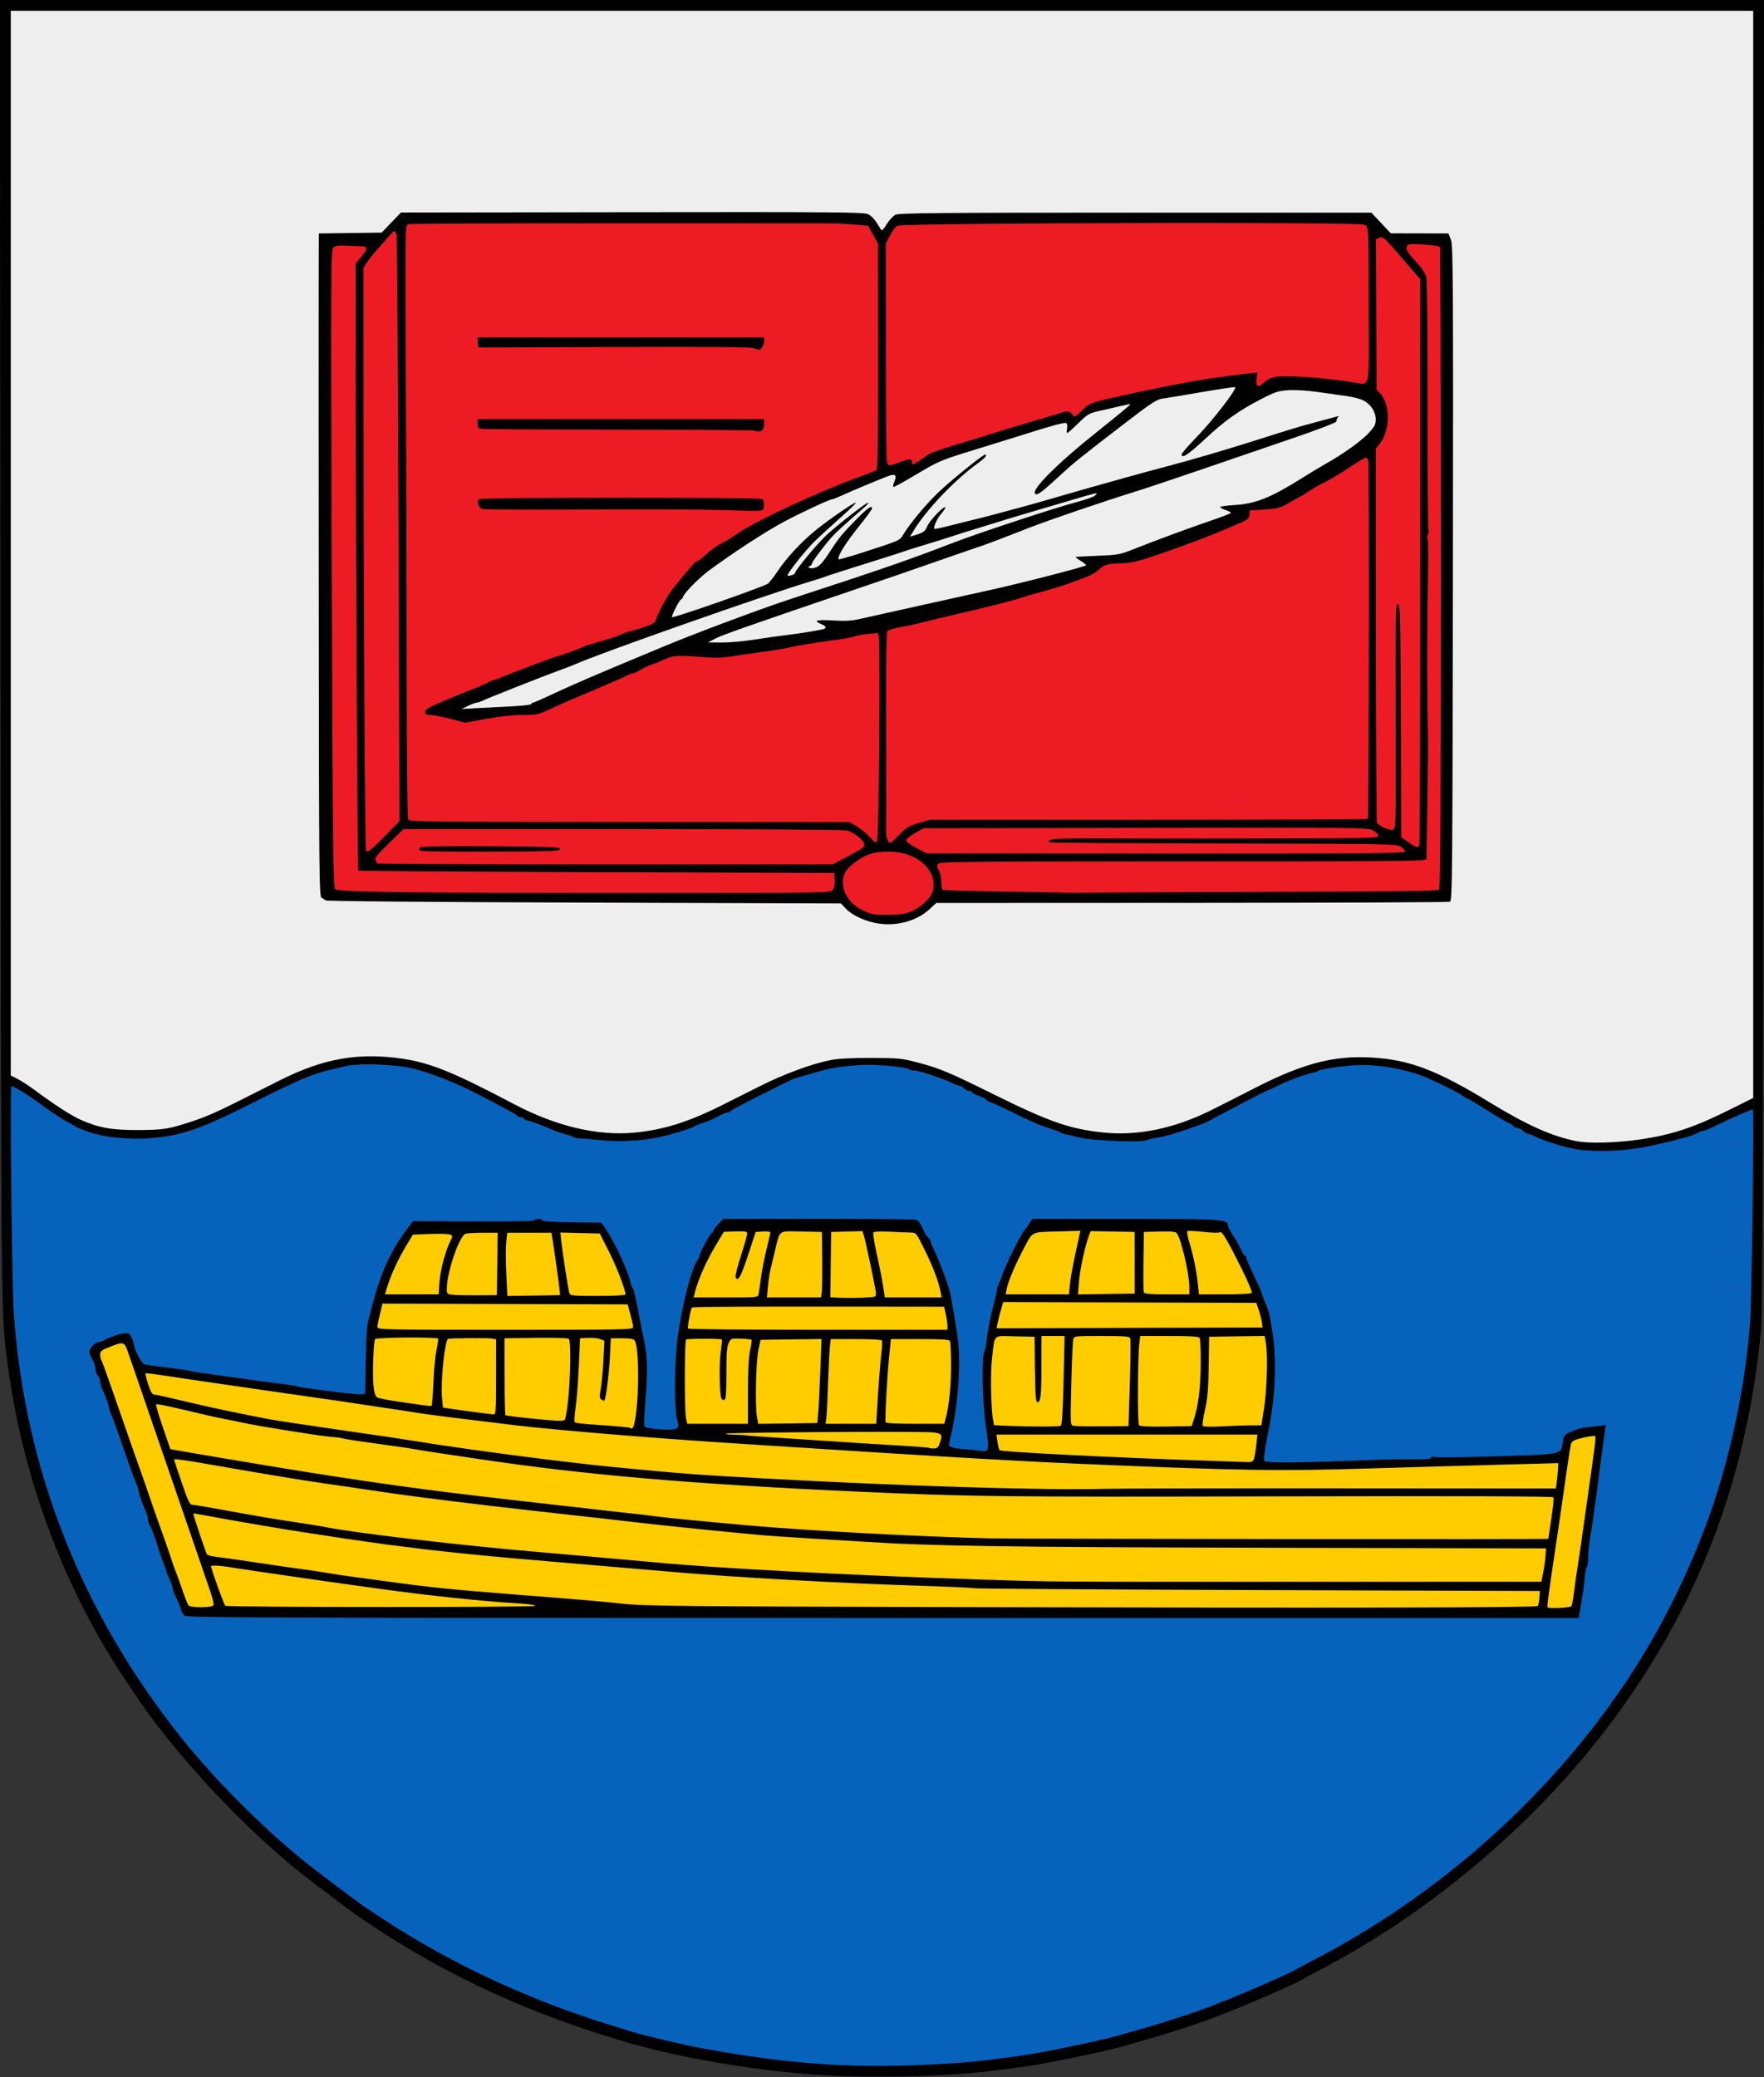<?xml version="1.0" encoding="UTF-8" standalone="no"?>
<!-- Created with Inkscape (http://www.inkscape.org/) -->
<svg
   xmlns:dc="http://purl.org/dc/elements/1.1/"
   xmlns:cc="http://web.resource.org/cc/"
   xmlns:rdf="http://www.w3.org/1999/02/22-rdf-syntax-ns#"
   xmlns:svg="http://www.w3.org/2000/svg"
   xmlns="http://www.w3.org/2000/svg"
   xmlns:sodipodi="http://sodipodi.sourceforge.net/DTD/sodipodi-0.dtd"
   xmlns:inkscape="http://www.inkscape.org/namespaces/inkscape"
   id="svg2"
   sodipodi:version="0.32"
   inkscape:version="0.45.1"
   width="1145"
   height="1348"
   version="1.0"
   sodipodi:docbase="/home/liftarn/Bilder"
   sodipodi:docname="Bargfeld-Stegen_Wappen.svg"
   inkscape:output_extension="org.inkscape.output.svg.inkscape">
  <rect width="100%" height="100%" fill="#333333" stroke="none"/>
  <defs
     id="defs5" />
  <sodipodi:namedview
     inkscape:window-height="693"
     inkscape:window-width="1024"
     inkscape:pageshadow="2"
     inkscape:pageopacity="0.0"
     guidetolerance="10.0"
     gridtolerance="10.0"
     objecttolerance="10.0"
     borderopacity="1.0"
     bordercolor="#666666"
     pagecolor="#ffffff"
     id="base"
     inkscape:zoom="0.26518791"
     inkscape:cx="1497.6537"
     inkscape:cy="698.27663"
     inkscape:window-x="0"
     inkscape:window-y="25"
     inkscape:current-layer="svg2" />
  <path
     style="fill:#000000"
     d="M 547,1347.329 C 510.98,1346.211 462.995,1339.509 426,1330.427 C 418.025,1328.469 410.15,1326.446 408.5,1325.93 C 406.85,1325.414 401,1323.61 395.5,1321.921 C 335.38,1303.46 281.287,1277.442 232,1243.278 C 228.026,1240.523 204.095,1222.52 197.437,1217.276 C 163.215,1190.321 124.403,1150.035 96.978,1113 C 91.524,1105.635 77.328,1084.345 71.308,1074.5 C 37.078,1018.53 13.729,952.083 5.056,885.958 C 0.602,851.997 0.709,862.449 0.304,421.75 L -0.083,2.1316282e-13 L 572.507,1.2384538e-13 L 1145.097,3.4527936e-14 L 1144.702,424.75 C 1144.411,737.464 1143.999,852.797 1143.141,862 C 1134.28,957.07 1104.008,1038.214 1049.57,1112.819 C 1000.758,1179.715 931.43,1239.338 857.5,1278.001 C 850.9,1281.452 845.05,1284.601 844.5,1284.997 C 843,1286.079 823.802,1294.762 813,1299.244 C 790.087,1308.752 785.635,1310.452 770.5,1315.474 C 761.7,1318.395 750.225,1321.954 745,1323.384 C 739.775,1324.814 734.15,1326.413 732.5,1326.938 C 721.498,1330.437 681.255,1338.932 666,1340.975 C 661.325,1341.601 654.575,1342.516 651,1343.009 C 622.597,1346.92 584.642,1348.497 547,1347.329 z "
     id="path2279" />
  <path
     style="fill:#0762bc;fill-opacity:1"
     d="M 599.954,1339.995 C 620.713,1339.026 634.238,1337.904 648,1336.009 C 651.575,1335.516 658.325,1334.601 663,1333.975 C 678.255,1331.932 718.498,1323.437 729.5,1319.938 C 731.15,1319.413 736.775,1317.814 742,1316.384 C 747.225,1314.954 758.7,1311.395 767.5,1308.474 C 782.635,1303.452 787.087,1301.752 810,1292.244 C 820.802,1287.762 840,1279.079 841.5,1277.997 C 842.05,1277.601 847.9,1274.452 854.5,1271.001 C 941.871,1225.308 1017.733,1154.665 1067.262,1072.874 C 1086.371,1041.318 1103.763,1003.056 1114.476,969 C 1125.593,933.663 1133.28,893.988 1135.983,858 C 1137.086,843.317 1138.681,720 1137.769,720 C 1136.602,720 1122.18,726.282 1114.672,730.061 C 1110.367,732.227 1106.08,734 1105.145,734 C 1104.21,734 1102.464,734.687 1101.266,735.526 C 1099.234,736.949 1089.111,739.709 1072.5,743.369 C 1056.53,746.888 1038.694,747.874 1024.472,746.024 C 1017.489,745.116 1001.908,740.397 996.386,737.517 C 994.799,736.69 992.919,736.01 992.208,736.006 C 991.498,736.003 989.95,735.1 988.77,734 C 987.589,732.9 985.863,732 984.934,732 C 984.005,732 982.685,731.325 982,730.5 C 981.315,729.675 980.298,729 979.74,729 C 979.182,729 973.026,725.4 966.06,721 C 959.094,716.6 953.101,713 952.742,713 C 952.383,713 950.547,711.954 948.663,710.675 C 945.666,708.641 942.356,706.96 928.5,700.434 C 915.354,694.242 894.371,690.32 879.666,691.306 C 869.507,691.987 856.829,693.909 855.5,694.971 C 854.95,695.41 852.925,696.077 851,696.453 C 849.075,696.829 844.8,698.194 841.5,699.487 C 838.2,700.78 834.825,702.096 834,702.412 C 833.175,702.729 831.825,703.387 831,703.875 C 830.175,704.364 827.25,705.745 824.5,706.944 C 821.75,708.144 818.807,709.492 817.96,709.94 C 817.113,710.388 809.688,714.251 801.46,718.525 C 793.232,722.798 786.05,726.614 785.5,727.005 C 782.453,729.17 759.404,736.944 753,737.967 C 748.875,738.627 744.732,739.57 743.793,740.065 C 741.074,741.496 709.422,740.277 702,738.455 C 698.425,737.577 694.15,736.609 692.5,736.304 C 690.85,735.999 689.05,735.415 688.5,735.007 C 687.95,734.599 685.025,733.484 682,732.529 C 674.747,730.24 671.168,728.692 655.929,721.25 C 648.89,717.812 642.707,715 642.188,715 C 641.669,715 640.746,714.399 640.137,713.665 C 639.527,712.93 637.222,711.733 635.014,711.005 C 632.806,710.276 631,709.302 631,708.84 C 631,708.378 630.155,708 629.122,708 C 628.09,708 626.685,707.325 626,706.5 C 625.315,705.675 624.297,705 623.737,705 C 623.177,705 620.87,704.142 618.61,703.094 C 610.795,699.468 597.036,694.867 593.774,694.788 C 591.973,694.745 590.258,694.34 589.963,693.889 C 589.239,692.786 573.298,691.018 563.974,691.008 C 554.814,690.998 541.264,692.603 534.5,694.499 C 518.621,698.95 514.754,700.122 513.211,700.954 C 512.27,701.462 503.175,705.999 493,711.037 C 482.825,716.076 474.35,720.603 474.167,721.099 C 473.983,721.595 473.083,722.005 472.167,722.012 C 471.25,722.019 468.63,723.093 466.345,724.4 C 464.06,725.707 459.785,727.561 456.845,728.52 C 453.905,729.48 451.05,730.614 450.5,731.041 C 448.766,732.386 433.811,736.872 426,738.389 C 415.354,740.456 399.639,741.102 389.33,739.894 C 384.474,739.326 378.925,738.849 377,738.836 C 375.075,738.822 373.05,738.448 372.5,738.003 C 371.95,737.559 369.475,736.683 367,736.056 C 364.525,735.429 361.6,734.511 360.5,734.015 C 354.025,731.098 345.122,727.721 342.75,727.282 C 341.238,727.002 340,726.374 340,725.886 C 340,725.399 339.137,725 338.083,725 C 337.029,725 336.017,724.597 335.833,724.104 C 335.561,723.371 322.886,716.542 305.5,707.76 C 291.729,700.804 271.97,693.667 263.026,692.417 C 247.664,690.27 231.487,690.123 223.669,692.058 C 221.376,692.626 216.8,693.706 213.5,694.459 C 203.024,696.848 192.227,701.481 164,715.704 C 134.901,730.365 122.678,735.089 107.5,737.539 C 90.318,740.313 69.51,738.979 56.709,734.282 C 52.744,732.827 49.275,731.38 49,731.067 C 48.725,730.753 47.15,729.831 45.5,729.017 C 40.792,726.695 35.232,723.048 25.5,715.898 C 17.342,709.904 9.189,705 7.383,705 C 6.346,705 7.768,836.166 8.987,853 C 16.294,953.9 52.805,1046.264 117.495,1127.5 C 139.772,1155.475 172.813,1188.443 200.454,1210.276 C 206.986,1215.436 230.92,1233.45 235,1236.278 C 284.287,1270.442 338.38,1296.46 398.5,1314.921 C 404,1316.61 409.85,1318.414 411.5,1318.93 C 418.05,1320.977 444.117,1327.101 454.5,1329.032 C 509.042,1339.173 550.537,1342.3 599.954,1339.995 z "
     id="path2277" />
  <g
     id="g2283">
    <path
       id="path2275"
       d="M 119.573,1048.43 C 118.709,1047.567 117.713,1045.654 117.358,1044.18 C 117.004,1042.706 115.653,1039.378 114.357,1036.783 C 113.061,1034.189 112,1031.355 112,1030.485 C 112,1029.615 111.1,1027.041 110,1024.764 C 108.9,1022.487 108,1020.214 108,1019.713 C 108,1019.212 107.37,1017.384 106.6,1015.651 C 105.83,1013.918 103.77,1007.925 102.021,1002.334 C 100.273,996.742 98.218,991.342 97.453,990.334 C 96.689,989.325 96.049,987.509 96.032,986.297 C 96.001,984.189 95.395,982.382 92.35,975.33 C 91.598,973.586 90.698,970.661 90.35,968.83 C 90.003,966.998 89.306,964.694 88.802,963.709 C 87.861,961.87 81.29,943.5 75.85,927.5 C 74.167,922.55 72.446,918.05 72.025,917.5 C 71.605,916.95 70.94,914.725 70.549,912.555 C 70.157,910.386 68.748,906.463 67.418,903.838 C 66.088,901.214 65,897.959 65,896.605 C 65,895.251 64.325,893.468 63.5,892.643 C 62.675,891.818 61.998,889.873 61.996,888.321 C 61.994,886.77 61.094,884.027 59.996,882.226 C 58.898,880.425 58,878.141 58,877.15 C 58,875.16 61.942,871 63.828,871 C 64.488,871 65.809,870.605 66.764,870.122 C 71.528,867.713 76.407,865.959 79.887,865.402 C 83.493,864.825 83.853,864.999 85.373,868.046 C 86.268,869.84 87,871.982 87,872.807 C 87,875.571 91.974,884.857 93.747,885.404 C 94.711,885.702 101.35,886.645 108.5,887.5 C 115.65,888.355 122.165,889.292 122.978,889.583 C 123.791,889.874 127.391,890.514 130.978,891.005 C 134.565,891.495 145.6,893.041 155.5,894.44 C 165.4,895.838 177.499,897.448 182.386,898.016 C 187.274,898.585 191.635,899.274 192.077,899.548 C 192.52,899.821 197.971,900.731 204.191,901.57 C 227.484,904.71 236.996,905.529 237.014,904.394 C 237.577,868.904 237.875,861.788 238.978,857.5 C 239.685,854.75 240.898,850.025 241.674,847 C 247.252,825.247 254.431,809.977 265.982,795.297 L 268.182,792.5 L 307.591,792.675 C 331.199,792.78 347,792.479 347,791.925 C 347,791.416 348.125,791 349.5,791 C 350.875,791 352,791.44 352,791.978 C 352,792.573 359.547,793.063 371.237,793.228 L 390.474,793.5 L 393.8,798.5 C 399.012,806.334 407.413,824.43 408.89,831.007 C 409.42,833.363 410.243,835.563 410.721,835.895 C 411.198,836.228 412.637,842.125 413.919,849 C 415.201,855.875 417.094,865.433 418.125,870.239 C 420.31,880.424 420.493,890.955 418.828,910.765 C 418.044,920.096 417.969,925.369 418.611,926.011 C 419.151,926.551 423.622,927.263 428.546,927.593 C 439.653,928.338 441.531,927.393 439.665,922 C 437.509,915.77 437.654,884.574 439.918,867.5 C 442.524,847.851 449.161,822.009 452.652,817.921 C 453.393,817.053 454,815.78 454,815.092 C 454,813.293 461.206,800 462.181,800 C 462.632,800 463.014,799.438 463.032,798.75 C 463.049,798.062 464.527,796.045 466.315,794.268 L 469.567,791.035 L 530.667,790.969 C 564.271,790.933 592.885,791.184 594.253,791.527 C 596.075,791.985 597.345,793.586 599.009,797.522 C 600.258,800.476 601.892,803.128 602.64,803.415 C 603.388,803.702 604,804.538 604,805.272 C 604,806.007 605.11,808.835 606.466,811.557 C 609.064,816.769 614.523,831.073 616.178,837 C 617.313,841.066 619.398,853.076 621.561,868 C 623.906,884.185 621.95,911.894 617.007,932.5 C 616.479,934.7 616.037,937.01 616.024,937.633 C 615.994,939.071 619.138,939.99 625.5,940.402 C 628.25,940.581 632.525,941.032 635,941.406 C 642.301,942.509 642.344,942.37 639.891,925.425 C 637.603,909.612 637.049,880.645 638.967,877.061 C 639.492,876.08 640.179,872.633 640.492,869.401 C 641.101,863.139 643.209,852.749 645.563,844.412 C 646.353,841.614 647,838.57 647,837.649 C 647,836.727 647.41,835.191 647.911,834.236 C 648.413,833.281 649.589,830.25 650.525,827.5 C 653.022,820.169 663.311,799.663 665.57,797.517 C 666.158,796.957 667.406,795.263 668.343,793.75 L 670.046,791 L 730.202,791 C 792.66,791 797,791.266 797,795.089 C 797,796.016 798.478,798.964 800.284,801.638 C 802.091,804.312 804.409,808.413 805.436,810.75 C 806.463,813.087 807.685,815 808.152,815 C 808.618,815 808.907,815.337 808.794,815.75 C 808.68,816.163 810.191,819.875 812.152,824 C 817.192,834.604 819,838.697 819,839.5 C 819,839.884 819.721,841.841 820.602,843.849 C 823.565,850.603 823.799,851.468 825.635,862.5 C 828.93,882.291 827.973,906.705 822.971,930.5 C 820.828,940.696 819.999,947.399 820.784,948.184 C 822.157,949.557 846.344,949.291 891,947.413 C 897.325,947.147 908.462,946.988 915.75,947.061 C 925.088,947.153 929,946.855 929,946.051 C 929,945.285 930.168,945.129 932.554,945.576 C 934.508,945.943 952.846,945.693 973.304,945.022 C 1015.234,943.646 1013.155,944.12 1014.427,935.64 C 1015.054,931.456 1015.384,931.078 1020.296,928.919 C 1023.158,927.66 1027.075,926.49 1029,926.318 C 1030.925,926.146 1034.702,925.729 1037.394,925.39 L 1042.287,924.776 L 1041.546,930.138 C 1040.152,940.233 1037.987,956.501 1036.042,971.5 C 1034.973,979.75 1033.393,990.55 1032.532,995.5 C 1031.671,1000.45 1030.907,1007.312 1030.835,1010.75 C 1030.764,1014.188 1030.36,1017 1029.938,1017 C 1029.516,1017 1028.964,1019.812 1028.711,1023.25 C 1028.459,1026.688 1027.457,1034.112 1026.485,1039.75 L 1024.717,1050 L 572.93,1050 C 163.731,1050 120.995,1049.852 119.573,1048.43 z "
       style="fill:#000000" />
    <path
       id="path2273"
       d="M 701.281 798.75 L 686.156 799.188 C 668.719 799.683 670.603 798.596 663.625 812 C 658.383 822.069 654.288 831.925 653.406 836.625 L 652.781 840 L 673.312 840 L 693.844 840 L 694.531 833.25 C 695.097 827.61 696.611 819.727 700.75 801.125 L 701.281 798.75 z M 771.812 798.844 C 771.223 798.866 770.825 798.911 770.719 799 C 770.294 799.356 770.846 802.527 771.938 806.062 C 774.511 814.398 776.65 824.789 777.531 833.25 L 778.219 840 L 795.062 840 C 805.627 840 812.128 839.621 812.531 838.969 C 812.885 838.397 809.992 831.535 806.125 823.719 C 797.018 805.314 793.034 798.56 791.938 799.656 C 791.435 800.159 786.891 800.06 781.281 799.438 C 777.244 798.989 773.581 798.777 771.812 798.844 z M 559.812 798.938 L 549.656 799.219 L 539.5 799.5 L 539.219 820.719 L 538.969 841.906 L 546.219 842.219 C 554.009 842.534 565.699 842.119 567.719 841.469 C 568.523 841.21 568.767 839.926 568.406 837.781 C 567.208 830.663 561.816 805.318 560.844 802.219 L 559.812 798.938 z M 707.969 798.938 L 706.875 801.719 C 704.45 807.936 700.958 824.016 700.344 831.781 L 699.688 840.031 L 718.094 839.781 L 736.5 839.5 L 736.5 819.5 L 736.5 799.5 L 722.25 799.219 L 707.969 798.938 z M 511.875 799.062 C 505.327 799.234 505.553 801.146 503.094 811.5 C 501.918 816.45 500.554 822.075 500.062 824 C 499.571 825.925 498.845 830.763 498.469 834.75 L 497.812 842 L 515.312 842 L 532.844 842 L 533.344 839.25 C 533.627 837.737 533.789 828.175 533.688 818 L 533.5 799.5 L 520.312 799.219 C 517.431 799.158 515.126 799.07 513.281 799.062 C 512.782 799.061 512.312 799.051 511.875 799.062 z M 481.344 799.094 C 480.33 799.082 479.059 799.104 477.438 799.156 L 469.844 799.406 L 464.344 808.625 C 458.589 818.269 453.676 829.183 451.469 837.25 L 450.188 842 L 471.062 842 C 491.931 842 491.973 841.998 492.406 839.75 C 492.645 838.513 493.34 833.675 493.969 829 C 494.598 824.325 496.219 816.103 497.562 810.719 C 498.906 805.334 500 800.464 500 799.906 C 500 799.32 497.996 799.011 495.25 799.188 L 490.5 799.5 L 485.5 814.719 C 480.864 828.829 478.833 832.355 477.438 828.719 C 477.165 828.009 478.754 821.74 480.969 814.812 C 483.183 807.885 485 801.475 485 800.562 C 485 799.496 484.385 799.13 481.344 799.094 z M 757.312 799.156 C 755.984 799.145 754.418 799.168 752.594 799.219 L 742.5 799.5 L 742.219 818.469 C 742.069 828.902 742.167 838.014 742.438 838.719 C 742.806 839.678 746.58 840 757.469 840 L 772 840 L 772 835.188 C 772 826.568 766.607 803.707 763.75 800.219 C 763.181 799.523 761.297 799.191 757.312 799.156 z M 571.156 799.219 C 568.812 799.264 567.189 799.433 566.938 799.688 C 566.491 800.139 567.425 806.35 569.031 813.5 C 570.638 820.65 572.5 829.987 573.156 834.25 L 574.344 842 L 592.781 842 L 611.219 842 L 610.562 838.562 C 609.301 831.839 605.733 822.343 600.25 811.219 C 594.722 800.004 594.665 799.923 591.094 799.875 C 589.118 799.848 583.058 799.614 577.625 799.344 C 576.267 799.276 574.941 799.236 573.719 799.219 C 572.802 799.206 571.938 799.204 571.156 799.219 z M 363.719 799.844 L 364.406 806.188 C 365.223 813.793 368.833 836.795 369.594 839.25 C 370.084 840.831 371.857 841 388.062 841 C 398.7 841 406 840.625 406 840.062 C 406 836.929 400.17 821.841 395.156 812 L 389.312 800.5 L 376.5 800.188 L 363.719 799.844 z M 313.781 800 C 308.682 800.007 303.529 800.276 302.344 800.594 C 298.264 801.688 290.107 825.278 290.031 836.188 C 290.006 839.808 290.083 839.892 294.25 840.281 C 296.587 840.5 303.9 840.643 310.5 840.594 L 322.5 840.5 L 322.781 820.25 L 323.031 800 L 313.781 800 z M 329.281 800 L 328.594 805.75 C 328.222 808.913 328.247 818.156 328.625 826.281 L 329.312 841.031 L 346.406 840.781 L 363.5 840.5 L 363.344 838 C 363.191 835.577 359.581 809.823 358.469 803.25 L 357.906 800 L 343.594 800 L 329.281 800 z M 283.75 800.688 C 282.317 800.696 280.796 800.721 279.25 800.781 L 268 801.219 L 264.594 806.875 C 257.836 818.072 253.431 827.772 250.531 837.75 L 249.875 840 L 267.281 840 L 284.719 840 L 285.281 831.75 C 285.82 823.955 289.303 811.207 292.625 804.781 C 293.88 802.355 293.821 801.996 292.25 801.219 C 291.526 800.861 288.05 800.662 283.75 800.688 z M 651.156 845 L 649.656 850.25 C 648.841 853.141 647.869 856.959 647.5 858.75 L 646.844 862 L 733.156 861.75 L 819.5 861.5 L 819.156 858.5 C 818.965 856.85 818.065 853.25 817.156 850.5 L 815.5 845.5 L 733.312 845.25 L 651.156 845 z M 248.281 846 L 246.625 852.75 C 245.723 856.466 244.999 860.288 245 861.25 C 245.002 862.903 249.62 863 328 863 C 406.395 863 411.003 862.903 410.969 861.25 C 410.949 860.288 410.144 856.575 409.188 853 L 407.438 846.5 L 327.875 846.25 L 248.281 846 z M 507.969 847.938 C 466.062 847.975 449.51 848.177 449.125 848.562 C 448.303 849.384 446.108 861.351 446.625 862.188 C 446.902 862.635 484.895 863 531.062 863 L 615 863 L 615 860.562 C 615 859.215 614.502 855.84 613.906 853.062 L 612.844 848 L 558.656 847.938 C 538.717 847.919 521.938 847.925 507.969 847.938 z M 820.875 866.969 L 802.844 867.219 L 784.844 867.5 L 784.562 886.5 C 784.347 901.574 783.849 907.438 782.156 914.875 C 780.982 920.03 780.309 924.719 780.656 925.281 C 781.066 925.945 785.519 926.075 793.312 925.656 C 799.917 925.301 808.333 925 812.031 925 L 818.75 925 L 820.5 913.75 C 822.382 901.675 823.017 879.507 821.688 871.719 L 820.875 866.969 z M 676 867 L 676 885.375 C 676 905.235 675.507 910 673.406 910 C 672.317 910 671.998 905.83 671.781 888.75 L 671.5 867.5 L 658.875 867.219 C 644.175 866.894 645.816 865.337 643.906 881.531 C 642.793 890.975 643.201 914.005 644.625 921.719 L 645.219 924.906 L 652.844 925.25 C 668.587 925.948 687.533 925.959 688.594 925.25 C 689.323 924.762 689.914 914.843 690.344 895.75 L 691 867 L 683.5 867 L 676 867 z M 715.156 867 C 697.422 867 697.218 867.023 696.625 869.25 C 696.295 870.487 695.746 883.501 695.375 898.156 C 694.725 923.831 694.756 924.8 696.594 925.281 C 697.643 925.556 706.15 925.736 715.5 925.656 L 732.5 925.5 L 733.375 897.781 C 733.851 882.53 733.977 869.368 733.656 868.531 C 733.164 867.248 730.268 867 715.156 867 z M 740.125 867 L 739.594 871.25 C 738.438 880.656 738.239 923.832 739.344 924.938 C 740.081 925.675 745.918 925.964 756.969 925.781 L 773.5 925.5 L 774.812 921.5 C 777.842 912.29 779.257 901.09 779.375 885.5 C 779.442 876.7 779.132 868.938 778.688 868.25 C 778.087 867.323 773.006 867 759 867 L 740.125 867 z M 263.906 868 C 253.875 868.071 243.842 868.428 243.469 869.031 C 242.397 870.765 241.67 892.144 242.438 899.312 C 242.955 904.143 243.66 906.27 244.906 906.938 C 245.859 907.447 251.772 908.624 258.062 909.531 C 264.353 910.439 271.75 911.505 274.5 911.906 C 277.25 912.308 279.762 912.5 280.094 912.344 C 280.426 912.188 280.98 905.411 281.312 897.281 C 281.645 889.151 282.555 879.575 283.344 876 C 284.132 872.425 284.592 869.163 284.344 868.75 C 283.984 868.152 273.938 867.929 263.906 868 z M 356.281 868.156 C 353.753 868.147 350.948 868.143 347.906 868.188 L 327.5 868.5 L 327.531 893.188 C 327.542 906.765 327.769 918.113 328.062 918.406 C 328.356 918.7 336.917 919.768 347.062 920.781 C 362.035 922.277 365.71 922.385 366.594 921.344 C 367.193 920.638 368.229 914.252 368.906 907.156 C 370.393 891.589 370.58 870.205 369.25 868.875 C 368.819 868.444 363.866 868.183 356.281 868.156 z M 383.75 868.188 C 383.001 868.168 382.259 868.178 381.562 868.219 L 376.5 868.5 L 375.719 886.5 C 375.291 896.4 374.354 908.55 373.625 913.5 C 372.799 919.112 372.657 922.738 373.25 923.125 C 373.773 923.466 378.536 924.034 383.844 924.406 C 403.076 925.754 408.497 926.249 408.906 926.625 C 409.843 927.486 410.898 926.898 411.375 925.25 C 414.831 913.309 415.242 875.234 411.969 869.938 C 411.33 868.903 409.033 868.5 403.781 868.5 L 396.5 868.5 L 395.875 880.5 C 395.181 893.566 393.137 909.024 392.125 909 C 391.776 908.992 390.917 908.588 390.188 908.125 C 389.125 907.451 389.069 906.103 389.938 901.406 C 390.534 898.179 391.302 889.821 391.656 882.812 L 392.312 870.062 L 389.469 869 C 388.298 868.555 385.998 868.246 383.75 868.188 z M 304.906 868.406 C 298.339 868.453 291.825 868.615 290.906 868.844 C 288.749 869.38 285.922 896.391 286.906 907 L 287.5 913.469 L 293 914.312 C 300.745 915.472 318.159 917.741 320.25 917.875 C 321.872 917.979 322 916.228 322 893.594 L 322 869.156 L 319.25 868.656 C 318.097 868.443 311.474 868.359 304.906 868.406 z M 477.281 868.656 C 474.522 868.71 474.103 869.316 473 871.5 C 471.827 873.823 471.5 878.286 471.5 891.25 C 471.5 903.484 471.171 908.096 470.281 908.438 C 469.611 908.695 468.734 908.382 468.312 907.719 C 467.05 905.733 466.725 885.052 467.844 877.031 C 468.417 872.924 468.767 869.454 468.625 869.312 C 467.911 868.599 446.062 868.628 445.344 869.344 C 444.278 870.405 444.221 915.25 445.281 920.25 L 446.094 924 L 465.781 924 L 485.5 924 L 485.5 903.25 C 485.5 889.194 485.963 880.469 486.906 876.219 C 487.672 872.768 488.07 869.726 487.812 869.469 C 487.555 869.212 484.463 868.892 480.938 868.75 C 479.382 868.687 478.201 868.638 477.281 868.656 z M 533.219 868.969 L 513.438 869.219 L 493.688 869.5 L 492.281 876 C 490.692 883.35 490.049 911.877 491.312 919.281 L 492.125 924.031 L 511.312 923.781 L 530.5 923.5 L 531.125 916.5 C 531.466 912.65 532.065 900.368 532.469 889.219 L 533.219 868.969 z M 539.219 869 L 538.656 874.25 C 538.335 877.138 537.811 887.6 537.5 897.5 C 537.189 907.4 536.696 917.413 536.406 919.75 L 535.875 924 L 552.312 924 L 568.719 924 L 569.938 904.75 C 570.608 894.163 571.587 882.194 572.094 878.156 C 572.6 874.119 572.746 870.406 572.438 869.906 C 572.129 869.406 564.542 869 555.562 869 L 539.219 869 z M 578.281 869 L 577.062 881.25 C 575.732 894.714 574.316 921.419 574.844 923 C 575.05 923.619 582.345 924 594.031 924 L 612.938 924 L 613.906 920.25 C 616.117 911.706 617.3 899.667 617.312 885.938 C 617.32 877.92 616.992 870.832 616.594 870.188 C 616.081 869.358 610.393 869 597.094 869 L 578.281 869 z M 78.75 871.75 C 77.334 871.741 75.334 872.498 72.188 873.719 C 65.877 876.166 65.046 876.819 65.031 879.094 C 65.022 880.515 65.271 881.928 65.594 882.25 C 65.916 882.572 68.18 888.6 70.625 895.656 C 73.07 902.713 76.649 913 78.594 918.5 C 80.539 924 82.74 930.3 83.469 932.5 C 84.198 934.7 86.872 942.35 89.438 949.5 C 92.003 956.65 95.406 966.325 96.969 971 C 98.532 975.675 101.91 985.35 104.5 992.5 C 107.09 999.65 110.079 1008.2 111.125 1011.5 C 112.171 1014.8 113.427 1018.4 113.938 1019.5 C 114.448 1020.6 116.326 1025.775 118.094 1031 C 119.861 1036.225 121.748 1041.062 122.281 1041.75 C 123.684 1043.56 137.894 1043.449 138.594 1041.625 C 138.881 1040.875 137.955 1036.938 136.531 1032.875 C 135.108 1028.812 131.949 1019.65 129.531 1012.5 C 127.113 1005.35 121.698 989.6 117.5 977.5 C 113.302 965.4 108.115 950.325 105.969 944 C 103.822 937.675 98.408 921.925 93.938 909 C 89.467 896.075 84.899 882.8 83.781 879.5 C 81.886 873.902 81.111 871.766 78.75 871.75 z M 94.688 891.219 C 94.524 891.222 94.432 891.224 94.406 891.25 C 94.199 891.458 94.983 894.638 96.156 898.312 C 97.701 903.151 98.781 905 100.031 905 C 100.981 905 110.018 907.005 120.125 909.438 C 135.84 913.22 153.64 916.994 174.5 920.969 C 179.474 921.916 190.598 923.598 224 928.469 C 233.625 929.872 246.225 931.689 252 932.531 C 257.775 933.374 265.2 934.52 268.5 935.062 C 301.522 940.488 365.33 948.869 397 951.938 C 443.766 956.469 450.687 956.993 496 959.469 C 587.324 964.458 678.209 967.232 716.5 966.219 C 725.85 965.971 795.684 965.843 871.688 965.906 L 1009.875 966 L 1010.469 961.75 C 1010.799 959.41 1011.165 955.7 1011.281 953.5 L 1011.5 949.5 L 1001.5 949.781 C 937.063 951.543 913.956 952.202 888 953 C 829.796 954.79 804.506 954.365 702.5 950.031 C 661.963 948.309 602.306 944.842 512.5 938.969 C 504.25 938.429 490.525 937.565 482 937.031 C 429.037 933.718 361.881 928.212 335 925 C 305.041 921.42 276.711 917.859 272 917.062 C 268.975 916.551 263.35 915.653 259.5 915.094 C 255.65 914.534 249.35 913.597 245.5 913 C 230.261 910.635 218.073 908.864 184 904 C 143.705 898.248 120.186 894.789 105.156 892.469 C 100.171 891.699 95.829 891.197 94.688 891.219 z M 101.438 911.312 C 101.373 911.32 101.332 911.324 101.312 911.344 C 101.005 911.652 102.977 918.356 105.688 926.219 L 110.625 940.5 L 117.562 941.688 C 200.051 955.891 245.582 962.902 295.5 969.062 C 308.124 970.621 354.577 976.011 364.5 977.062 C 369.45 977.587 378.9 978.644 385.5 979.438 C 392.1 980.231 402.225 981.375 408 981.969 C 413.775 982.562 421.65 983.487 425.5 984.031 C 431.83 984.926 457.322 987.427 486.5 990 C 525.578 993.446 599.387 997.385 643 998.344 C 661.261 998.745 1005 999.042 1005 998.656 C 1005 998.454 1005.889 992.536 1006.969 985.5 C 1008.049 978.464 1008.654 972.24 1008.312 971.688 C 1007.898 971.017 948.639 970.821 830.594 971.094 C 647.81 971.516 629.666 971.312 556 967.969 C 447.652 963.052 378.461 957.051 308.5 946.5 C 303.55 945.753 294.55 944.413 288.5 943.531 C 282.45 942.65 275.25 941.532 272.5 941.031 C 267.203 940.067 258.33 938.738 246 937.062 C 230.77 934.993 223.462 933.846 222 933.344 C 221.175 933.06 217.991 932.671 214.938 932.469 C 208.688 932.054 167.987 925.554 158 923.375 C 154.419 922.594 149.025 921.475 146 920.906 C 140.219 919.819 136.789 919.053 115.188 913.938 C 108.324 912.312 102.404 911.193 101.438 911.312 z M 576.406 929.219 C 571.278 929.216 565.715 929.234 559.906 929.25 C 521.182 929.355 471.804 929.852 471.281 930.375 C 470.942 930.714 473.34 931.022 476.594 931.062 C 479.848 931.103 483.4 931.329 484.5 931.531 C 485.6 931.734 497.525 932.576 511 933.438 C 524.475 934.299 541.8 935.439 549.5 935.969 C 557.2 936.499 572.275 937.445 583 938.062 C 593.725 938.68 602.677 939.372 602.906 939.594 C 603.135 939.816 604.558 940 606.062 940 C 608.232 940 609.036 939.341 609.906 936.844 C 611.978 930.902 611.557 930.25 605.25 929.562 C 603.218 929.341 591.791 929.229 576.406 929.219 z M 646.781 931 L 647.469 935.75 C 647.851 938.362 648.476 940.794 648.844 941.156 C 649.961 942.257 721.164 945.847 782.5 947.906 C 795.15 948.331 807.205 948.759 809.281 948.844 C 812.355 948.969 813.22 948.582 813.906 946.75 C 814.37 945.513 815.046 941.462 815.438 937.75 L 816.156 931 L 731.469 931 L 646.781 931 z M 1034.781 931.875 C 1033.5 931.856 1030.783 932.265 1027.781 932.969 C 1021.704 934.394 1020.369 935.086 1019.75 937.094 C 1019.342 938.416 1017.877 947.6 1016.5 957.5 C 1015.123 967.4 1012.844 983.15 1011.438 992.5 C 1005.244 1033.662 1004.083 1042.319 1004.562 1043.094 C 1005.193 1044.114 1019.047 1043.414 1020 1042.312 C 1020.38 1041.873 1021.23 1037 1021.906 1031.5 C 1022.582 1026 1023.559 1019.25 1024.062 1016.5 C 1024.566 1013.75 1026.778 998.45 1029 982.5 C 1031.221 966.55 1033.716 948.839 1034.531 943.156 C 1035.346 937.473 1035.796 932.491 1035.531 932.062 C 1035.465 931.955 1035.208 931.881 1034.781 931.875 z M 113.719 947 C 113.21 947.012 113 947.082 113 947.219 C 113 947.488 115.224 954.21 117.938 962.125 C 122.341 974.968 123.121 976.51 125.188 976.594 C 126.461 976.645 133.8 977.861 141.5 979.281 C 164.372 983.499 177.682 985.752 192.5 987.969 C 200.2 989.121 207.625 990.307 209 990.594 C 229.112 994.782 297.99 1002.873 352.5 1007.469 C 362.4 1008.303 375.225 1009.439 381 1009.969 C 386.775 1010.498 396.9 1011.396 403.5 1011.969 C 410.1 1012.541 420.225 1013.456 426 1014 C 466.142 1017.781 552.442 1022.326 634.5 1025 C 683.898 1026.61 678.161 1026.572 846 1026.531 L 1000.5 1026.5 L 1001.688 1020.5 C 1002.344 1017.2 1003.019 1012.312 1003.188 1009.656 L 1003.5 1004.844 L 823.5 1004.438 C 652.192 1004.049 603.404 1003.323 560.5 1000.5 C 556.1 1000.211 541.25 999.306 527.5 998.5 C 513.75 997.694 497.55 996.572 491.5 996 C 465.571 993.549 459.497 992.93 441 991 C 430.275 989.881 415.875 988.322 409 987.5 C 402.125 986.678 384.125 984.627 369 982.969 C 333.471 979.073 294.406 974.469 276 972 C 272.425 971.52 265.9 970.671 261.5 970.094 C 257.1 969.517 245.85 967.871 236.5 966.469 C 227.15 965.067 215 963.301 209.5 962.531 C 197.898 960.908 172.378 956.695 142.5 951.469 C 123.584 948.16 115.923 946.948 113.719 947 z M 125.438 982.219 C 125.137 982.53 133.458 1007.317 134.344 1008.75 C 134.67 1009.278 137.315 1009.999 140.219 1010.344 C 146.957 1011.144 155.009 1012.292 172.5 1014.938 C 180.2 1016.102 191.45 1017.71 197.5 1018.531 C 203.55 1019.352 210.75 1020.438 213.5 1020.938 C 216.25 1021.437 222.1 1022.348 226.5 1022.938 C 230.9 1023.527 242.6 1025.113 252.5 1026.469 C 278.938 1030.089 293.81 1031.602 330 1034.438 C 381.576 1038.479 386.558 1038.929 404 1040.75 C 418.866 1042.302 441.043 1042.5 628 1042.969 C 865.926 1043.565 997.081 1043.326 998.156 1042.25 C 998.567 1041.84 999.056 1039.473 999.219 1037 L 999.5 1032.5 L 818 1031.906 C 718.175 1031.573 634.7 1031.023 632.5 1030.688 C 630.3 1030.352 613.2 1029.587 594.5 1029 C 544.844 1027.44 475.684 1023.54 435.5 1020.031 C 424.566 1019.077 415.483 1018.295 382 1015.469 C 365.073 1014.04 354.823 1013.17 329.5 1010.938 C 311.44 1009.346 280.408 1006.125 272.5 1005.031 C 268.65 1004.499 263.475 1003.856 261 1003.594 C 253.894 1002.842 221.663 998.258 208.5 996.125 C 205.2 995.59 199.147 994.664 195.062 994.062 C 184.539 992.514 148.432 986.334 136.094 983.969 C 130.375 982.873 125.58 982.071 125.438 982.219 z M 138.469 1016.031 C 137.53 1016.072 137 1016.216 137 1016.469 C 137 1018.093 145.455 1041.597 146.219 1042.094 C 147.787 1043.114 346.776 1043.176 347.406 1042.156 C 347.736 1041.623 343.014 1040.937 336.25 1040.531 C 312.409 1039.103 276.79 1035.34 245.5 1030.938 C 237.25 1029.776 227.35 1028.412 223.5 1027.906 C 219.65 1027.401 214.025 1026.602 211 1026.125 C 207.975 1025.648 195.6 1023.86 183.5 1022.156 C 171.4 1020.452 157.45 1018.362 152.5 1017.531 C 146.846 1016.582 142.217 1016.075 139.531 1016.031 C 139.128 1016.025 138.782 1016.018 138.469 1016.031 z "
       style="fill:#ffcc00;fill-opacity:1" />
  </g>
  <path
     style="fill:#eeeeee;fill-opacity:1"
     d="M 1064.751,739.428 C 1085.467,736.376 1099.666,731.652 1122.75,720.135 L 1138,712.526 L 1138,359.763 L 1138,7 L 572.5,7 L 7,7 L 7,352.48 L 7,697.959 L 11.25,700.102 C 13.588,701.28 18.619,704.552 22.431,707.372 C 35.734,717.214 46.181,723.95 52.5,726.759 C 64.068,731.9 72.438,733.391 89.5,733.351 C 106.264,733.312 109.852,732.719 125.858,727.347 C 134.607,724.411 142.331,720.958 158.5,712.754 C 165.1,709.406 175.675,704.074 182,700.906 C 210.143,686.811 232.908,682.861 261.5,687.111 C 279.471,689.783 294.559,695.933 333.5,716.462 C 360.916,730.916 387.885,737.312 411.773,735.026 C 430.997,733.186 446.979,728.142 469.5,716.805 C 473.9,714.59 484.55,709.236 493.166,704.908 C 509.124,696.892 526.912,690.354 539.5,687.877 C 544.036,686.985 553.187,686.521 565.5,686.559 C 582.849,686.612 585.404,686.853 594.897,689.336 C 609.868,693.25 615.45,695.574 644.941,710.17 C 681.159,728.095 694.64,732.776 716.425,734.992 C 738.476,737.235 761.988,732.405 785.5,720.803 C 790.45,718.36 803.28,711.853 814.011,706.342 C 845.571,690.137 865.667,684.865 890.399,686.303 C 914.871,687.726 932.613,694.465 966.801,715.322 C 991.404,730.332 1007.521,737.519 1023.5,740.605 C 1031.76,742.2 1049.341,741.699 1064.751,739.428 z "
     id="path2197" />
  <g
     id="g2326">
    <path
       id="path2195"
       d="M 566.459,598.605 C 559.317,596.87 552.495,593.353 548.919,589.562 L 545.849,586.307 L 378.797,585.756 C 278.156,585.424 211.498,584.837 211.123,584.28 C 210.78,583.771 209.732,583.071 208.794,582.725 C 207.196,582.137 207.079,570.722 206.925,401.798 C 206.835,302.634 206.802,205.75 206.851,186.5 L 206.94,151.5 L 227.33,151.23 L 247.721,150.96 L 253.986,144.436 L 260.252,137.911 L 410.376,137.705 C 542.112,137.525 560.863,137.684 563.463,139 C 566.093,140.332 568.108,142.706 571.528,148.501 C 572.422,150.016 572.944,149.628 575.528,145.524 C 577.163,142.929 579.715,140.174 581.2,139.403 C 583.483,138.217 607.587,138 737.026,138 L 890.151,138 L 896.441,144.705 L 902.73,151.409 L 921.455,151.455 L 940.18,151.5 L 941.762,155.5 C 943.189,159.111 943.317,180.182 943.069,372 C 942.816,568.233 942.668,584.552 941.147,585.18 C 940.241,585.554 864.85,585.891 773.612,585.93 L 607.724,586 L 603.332,590.049 C 594.221,598.446 579.687,601.819 566.459,598.605 z "
       style="fill:#000000" />
    <path
       id="path2193"
       d="M 754.25 144.719 C 673.093 144.818 583.988 145.49 582.406 146.5 C 581.246 147.241 579.109 150.128 577.656 152.906 L 575 157.969 L 575 227.719 C 575.007 266.091 575.293 298.512 575.625 299.75 C 576.365 302.512 577.537 302.547 584 300 C 590.389 297.482 592 297.47 592 300 C 592 301.91 592.22 301.882 596.25 299.312 C 598.587 297.822 601.4 295.887 602.5 295 C 603.6 294.113 611.025 291.44 619 289.062 C 626.975 286.685 636.65 283.723 640.5 282.469 C 644.35 281.215 653.125 278.522 660 276.5 C 666.875 274.478 673.625 272.47 675 272.031 C 676.375 271.593 679.525 270.671 682 270 C 684.475 269.329 687.549 268.399 688.812 267.906 C 692.422 266.498 694.64 266.838 696.125 269.031 C 697.454 270.993 697.656 270.902 702.5 266.281 C 708.042 260.994 706.947 261.357 739 254.438 C 756.908 250.572 781.405 245.955 787 245.406 C 788.925 245.217 793.425 244.61 797 244.062 C 800.575 243.515 806.365 242.797 809.875 242.438 L 816.25 241.781 L 815.656 245.125 C 815.317 246.975 815.442 249.153 815.938 249.938 C 816.67 251.097 817.496 250.778 820.375 248.25 C 822.674 246.231 825.485 244.902 828.375 244.469 C 835.304 243.43 861.217 245.283 877.469 247.969 C 889.685 249.988 888.517 254.375 888.469 206.781 C 888.405 144.332 888.543 147.175 885.25 145.781 C 883.628 145.095 841.036 144.765 788.281 144.719 C 777.291 144.709 765.844 144.705 754.25 144.719 z M 396.219 144.906 C 325.118 144.892 266.065 145.152 264.969 145.5 C 262.99 146.128 262.965 146.907 263.438 247.312 C 263.699 302.96 263.937 389.45 263.969 439.5 C 264.003 493.707 264.415 531.094 264.969 531.969 C 265.779 533.249 284.199 533.442 408.688 533.469 L 551.5 533.5 L 556.062 536.188 C 558.566 537.659 562.391 540.809 564.562 543.188 C 568.224 547.198 568.578 547.355 569.406 545.5 C 569.898 544.4 570.48 515.174 570.719 480.562 C 570.957 445.951 570.856 416.086 570.5 414.188 L 569.875 410.75 L 563.406 411.406 C 559.86 411.77 555.946 412.495 554.719 413.031 C 553.491 413.568 545.75 414.896 537.5 415.969 C 529.25 417.041 518.675 418.775 514 419.844 C 509.325 420.913 501.225 422.319 496 422.938 C 490.775 423.556 482.225 424.776 477 425.656 C 469.588 426.904 464.973 427.051 456 426.406 C 439.234 425.202 436.972 425.343 432 427.688 C 429.525 428.855 425.925 430.296 424 430.906 C 422.075 431.516 418.55 433.131 416.156 434.5 C 413.763 435.869 411.288 436.997 410.656 437 C 410.025 437.003 408.15 437.718 406.5 438.594 C 404.85 439.47 398.775 442.182 393 444.625 C 387.225 447.068 381.6 449.48 380.5 449.969 C 379.4 450.458 375.575 452.055 372 453.531 C 368.425 455.008 361.756 457.988 357.188 460.125 C 349.297 463.816 348.383 464 339 464 C 332.739 464 324.181 464.914 315.594 466.5 L 302.031 469 L 292.406 466.5 C 287.11 465.124 281.24 464 279.375 464 C 276.069 464 275.127 462.727 276.75 460.469 C 277.622 459.256 285.909 455.576 302.969 448.812 C 309.829 446.093 315.904 443.511 316.469 443.062 C 317.034 442.614 318.625 441.903 320 441.5 C 321.375 441.096 323.85 440.222 325.5 439.531 C 334.359 435.822 359.701 426.338 363 425.5 C 365.634 424.831 374.435 421.603 379.5 419.438 C 381.15 418.732 386.046 417.187 390.375 416.031 C 394.704 414.876 400.184 413.052 402.562 411.969 C 404.941 410.885 407.245 409.998 407.688 410 C 408.13 410.002 412.2 408.843 416.719 407.406 C 422.954 405.424 425.111 404.283 425.625 402.656 C 427.478 396.795 432.889 386.865 437.188 381.5 C 447.151 369.063 451.545 364.129 452.688 364.062 C 453.336 364.025 455.504 362.445 457.5 360.562 C 461.467 356.821 465.131 354.192 469 352.281 C 471.61 350.992 472.475 350.435 479.938 345.469 C 492.335 337.22 531.84 318.953 557.5 309.594 C 563 307.588 568.074 305.598 568.781 305.156 C 569.81 304.513 570.072 289.75 570.031 231.25 L 569.969 158.156 L 566.688 152.344 L 563.406 146.5 L 554.469 145.719 C 549.541 145.287 541 144.937 535.5 144.938 C 530 144.938 467.319 144.92 396.219 144.906 z M 256 150 C 255.573 150 253.465 152.042 251.344 154.531 C 249.222 157.021 245.984 160.733 244.125 162.781 C 242.266 164.829 239.668 168.11 238.344 170.094 L 235.938 173.719 L 235.969 272.594 C 236.017 399.502 236.9 551.002 237.594 552.125 C 238.498 553.587 241.117 551.526 250.406 542 L 259.312 532.875 L 258.688 343.688 C 258.343 239.637 257.758 153.488 257.406 152.25 C 257.054 151.012 256.427 150 256 150 z M 896.594 153.938 C 896.196 153.919 895.838 154.036 895.438 154.219 L 893.125 155.25 L 893.312 204.062 L 893.5 252.844 L 895.812 255.312 C 902.705 262.65 902.449 279.622 895.312 288.344 L 893 291.156 L 893.094 411.75 C 893.149 478.078 893.43 532.966 893.719 533.719 C 894.531 535.835 901.845 539.183 904.094 538.469 C 906.037 537.852 906.079 536.828 905.969 485.156 C 905.774 393.915 905.806 392 907.5 392 C 908.81 392 909.025 401.333 909.25 467.656 L 909.5 543.312 L 914.344 546.656 C 920.094 550.619 920.627 550.694 921.344 547.75 C 921.645 546.513 921.879 463.54 921.875 363.375 L 921.875 181.25 L 909.812 167.219 C 900.714 156.626 898.316 154.02 896.594 153.938 z M 918.438 158.406 C 916.489 158.381 914.991 158.444 914.438 158.656 C 913.654 158.957 913 160.037 913 161.031 C 913 162.845 914.276 164.58 921.281 172.312 C 923.357 174.604 925.415 178.033 925.875 179.969 C 926.335 181.904 926.685 219.796 926.625 264.156 C 926.565 308.516 926.839 344.597 927.25 344.344 C 927.661 344.09 927.52 345.155 926.938 346.688 C 926.355 348.22 926.241 349.57 926.688 349.719 C 927.134 349.867 927.16 365.412 926.75 384.25 C 926.171 410.829 926.27 451.484 926.969 484.5 C 926.98 485.05 926.763 501.25 926.5 520.5 C 926.237 539.75 926.006 556.288 926 557.25 C 925.989 558.909 917.834 559 768.688 559 C 639.82 559 611.044 559.229 609.562 560.312 C 607.869 561.551 607.86 561.852 609.375 564.781 C 610.265 566.502 611 569.936 611 572.406 C 611 574.876 611.439 577.142 611.969 577.469 C 612.498 577.796 630.836 578.313 652.719 578.625 C 674.602 578.938 692.566 579.264 692.656 579.344 C 692.747 579.424 704.897 579.385 719.656 579.25 C 734.416 579.115 788.427 578.89 839.688 578.75 C 908.919 578.561 933.199 578.208 934.062 577.344 C 934.939 576.467 935.241 525.035 935.25 368.688 C 935.257 254.574 934.982 160.776 934.656 160.25 C 934.158 159.444 924.284 158.482 918.438 158.406 z M 220.75 159.344 C 217.739 159.409 217.305 159.852 216.375 160.781 C 214.785 162.372 214.703 175.522 215.344 368.969 C 215.948 551.499 216.223 575.628 217.562 576.969 C 219.563 578.971 260.878 579.5 419.844 579.5 C 538.019 579.5 539.175 579.481 540.625 577.5 C 541.534 576.258 541.964 573.794 541.781 571 L 541.5 566.5 L 387.344 566 C 302.552 565.725 232.919 565.263 232.625 564.969 C 232.057 564.4 231.055 380.687 230.906 249.781 L 230.812 171.062 L 234.406 166.688 C 238.714 161.43 238.889 160.046 235.25 159.875 C 228.85 159.574 224.829 159.371 222.219 159.344 C 221.675 159.338 221.18 159.334 220.75 159.344 z M 886.562 297 C 885.889 297 880.861 300 875.406 303.656 C 869.952 307.312 863.029 311.466 860 312.906 C 856.971 314.346 852.324 316.971 849.688 318.75 C 847.051 320.529 844.73 322 844.531 322 C 844.332 322 841.053 323.821 837.219 326.031 C 830.806 329.728 829.471 330.075 820.625 330.656 L 811 331.312 L 811 334 C 811 336.343 810.217 337.07 805.25 339.25 C 791.818 345.146 781.607 349.214 767.5 354.312 C 741.31 363.777 736.035 365.283 727.812 365.562 C 718.513 365.879 716.914 366.348 713.188 369.812 C 711.591 371.297 708.1 373.349 705.406 374.375 C 693.041 379.083 686.688 381.179 676 384.094 C 669.675 385.818 663.6 387.604 662.5 388.062 C 659.795 389.189 639.906 394.222 621 398.562 C 612.475 400.52 602.35 402.95 598.5 403.969 C 594.65 404.987 588.244 406.372 584.25 407.062 C 580.256 407.753 576.527 408.889 575.969 409.562 C 575.301 410.367 575.004 431.947 575.125 472.625 C 575.226 506.65 575.249 536.42 575.156 538.781 C 574.992 542.974 576.301 547 577.844 547 C 578.268 547 580.922 544.593 583.75 541.656 C 588.154 537.084 589.935 536.006 596.188 534.156 L 603.5 532 L 745.406 532 C 823.453 532.007 887.578 531.766 887.906 531.438 C 888.568 530.775 888.844 302.826 888.188 299.25 C 887.96 298.012 887.236 297 886.562 297 z M 823.281 537.156 C 803.356 537.156 777.399 537.19 743.5 537.25 L 599.5 537.5 L 594 540.594 C 590.975 542.298 588.376 544.357 588.219 545.156 C 588.04 546.065 590.478 547.952 594.719 550.219 L 601.5 553.844 L 756.75 553.938 C 888.388 553.998 912 553.799 912 552.625 C 912 551.863 910.763 550.404 909.25 549.406 C 906.639 547.684 900.808 547.594 794.188 547.406 C 732.415 547.297 681.639 546.951 681.344 546.656 C 678.963 544.275 684.137 543.958 720.812 544.094 C 742.082 544.173 789.942 544.187 827.156 544.125 C 890.98 544.018 894.813 543.901 894.594 542.25 C 894.466 541.288 892.823 539.715 890.938 538.75 C 888.516 537.511 883.057 537.157 823.281 537.156 z M 261.906 538.062 L 252.281 547.438 C 244.426 555.092 242.852 557.093 243.812 558.25 C 244.461 559.031 244.698 559.958 244.344 560.312 C 243.989 560.667 310.472 560.975 392.094 560.969 L 540.5 560.938 L 546.594 557.719 C 559.997 550.626 561 549.969 561 548.062 C 561 545.587 554.48 540.208 550 539 C 547.883 538.429 490.272 538.067 404.219 538.062 L 261.906 538.062 z M 577 552.719 C 567.366 552.779 563.091 553.999 556.375 558.625 C 548.96 563.732 546.632 567.689 547.25 574.125 C 547.88 580.681 551.936 586.362 558.656 590.031 C 564.944 593.465 567.021 593.851 578.5 593.625 C 585.366 593.49 588.588 592.923 592.062 591.281 C 597.732 588.602 603.533 583.383 604.938 579.688 C 610.088 566.14 596.079 552.6 577 552.719 z "
       style="fill:#ed1c24;fill-opacity:1" />
    <path
       id="path2185"
       d="M 272.409,551.852 C 272.06,551.288 272.203,550.397 272.727,549.873 C 273.312,549.288 291.051,549.032 318.59,549.21 C 357.714,549.463 363.5,549.693 363.5,551 C 363.5,552.308 357.724,552.524 318.272,552.689 C 288.219,552.815 272.83,552.534 272.409,551.852 z "
       style="fill:#000000;fill-opacity:1" />
    <path
       id="path2175"
       d="M 468.5,330.984 C 456.4,330.626 417.119,330.488 381.21,330.676 C 345.3,330.864 314.808,330.739 313.451,330.398 C 310.529,329.665 308.95,325.279 311.115,323.908 C 312.889,322.784 493.053,322.747 494.824,323.87 C 495.621,324.375 496.019,326.063 495.824,328.105 C 495.439,332.135 498.076,331.857 468.5,330.984 z "
       style="fill:#000000;fill-opacity:1" />
    <path
       id="path2173"
       d="M 489.776,279.443 C 489.47,279.137 449.908,278.862 401.86,278.831 C 353.812,278.801 313.488,278.553 312.25,278.28 C 310.55,277.905 310,277.076 310,274.892 L 310,272 L 403,272 L 496,272 L 496,274.418 C 496,278.29 494.946,280 492.56,280 C 491.335,280 490.083,279.749 489.776,279.443 z "
       style="fill:#000000;fill-opacity:1" />
    <path
       id="path2171"
       d="M 489,225.862 C 487.36,225.199 456.242,224.963 398.5,225.176 L 310.5,225.5 L 310.187,222.25 L 309.873,219 L 402.937,219 L 496,219 L 496,221.066 C 496,223.832 494.219,227.015 492.715,226.937 C 492.047,226.902 490.375,226.418 489,225.862 z "
       style="fill:#000000;fill-opacity:1" />
    <path
       id="path2167"
       d="M 801.656 251.219 C 801.003 251.066 791.01 252.575 779.469 254.562 C 767.927 256.55 756.629 258.425 754.344 258.719 C 750.898 259.162 746.888 261.789 730.844 274.125 C 699.468 298.248 697.502 299.839 687.281 309.25 C 676.136 319.511 673.503 321.441 672.031 320.531 C 668.601 318.411 686.252 300.757 713.281 279.281 C 724.719 270.194 733.922 262.578 733.719 262.375 C 733.515 262.172 730.922 262.634 727.938 263.375 C 724.953 264.116 718.9 265.497 714.5 266.469 C 706.895 268.148 706.171 268.563 699.969 274.625 C 696.38 278.132 693.135 281 692.75 281 C 692.365 281 692.308 279.708 692.625 278.125 C 692.946 276.522 692.722 274.963 692.125 274.594 C 691.114 273.969 683.109 276.086 666 281.531 C 661.875 282.844 652.425 285.783 645 288.062 C 608.111 299.386 611.488 298.022 591.75 309.656 C 585.831 313.146 580.546 316 580.031 316 C 579.516 316 579.739 314.458 580.531 312.562 C 582.143 308.704 581.311 307.464 577.75 308.531 C 574.909 309.383 553.175 318.415 546.312 321.594 C 543.459 322.915 540.703 324 540.188 324 C 538.533 324 518.958 333.147 508.281 338.906 C 496.275 345.383 476.101 358.524 460.219 370.219 C 453.937 374.844 444.246 384.641 443.438 387.188 C 443.122 388.181 442.517 389 442.094 389 C 441.121 389 435.575 399.887 436.219 400.531 C 436.961 401.273 492.723 381.843 498.094 378.969 C 499.08 378.441 502.041 374.75 504.688 370.781 C 510.577 361.95 520.176 351.622 529.5 344.062 C 538.133 337.062 554.886 325.574 555.531 326.219 C 555.793 326.48 551.237 330.92 545.375 336.094 C 539.513 341.268 531.962 348.2 528.594 351.5 C 522.533 357.438 510.421 372.765 511.188 373.531 C 511.822 374.166 516 372.834 516 372 C 516 370.218 530.527 352.71 536.656 347.094 C 544.559 339.853 562.933 325.589 563.562 326.219 C 563.804 326.46 562.744 327.765 561.219 329.094 C 547.2 341.308 543.13 345.019 540.062 348.375 C 535.141 353.76 527 364.645 527 365.844 C 527 366.389 526.438 367.036 525.75 367.281 C 523.441 368.106 525.881 369.259 528.531 368.594 C 531.735 367.79 533.932 365.418 539.406 356.938 C 544.558 348.956 547.364 345.601 556.656 336.25 C 563.313 329.551 566 327.701 566 329.844 C 566 330.711 564.036 333.371 554.75 345.156 C 547.524 354.327 542.605 363 544.625 363 C 545.467 363 551.877 361.16 558.844 358.906 C 584.716 350.538 583.912 350.863 586.219 347.031 C 590.606 339.743 601.015 327.251 609.125 319.5 C 616.774 312.189 638.011 295 639.406 295 C 641.232 295 639.364 297.275 634.875 300.5 C 619.79 311.338 601.195 330.841 593.031 344.375 L 590.688 348.219 L 593.094 347.562 C 599.06 345.867 600.67 344.762 601.781 341.688 C 603.004 338.306 612.522 328.21 613.531 329.219 C 613.853 329.54 612.713 331.392 611 333.344 C 608.165 336.573 605.604 342.291 606.562 343.25 C 606.776 343.464 612.02 342.317 618.219 340.719 C 624.417 339.121 631.075 337.455 633 337.031 C 634.925 336.607 641 335.049 646.5 333.562 C 652 332.076 659.863 329.974 663.969 328.875 C 668.075 327.776 679.1 324.644 688.469 321.906 C 708.814 315.961 743.41 306.296 758 302.5 C 772.144 298.82 795.067 292.113 814.5 285.938 C 838.724 278.239 842.584 277.054 854.5 273.875 C 860.55 272.261 866.4 270.698 867.5 270.375 C 869.062 269.916 869.259 270.036 868.344 271 C 867.699 271.679 867.357 272.755 867.594 273.375 C 867.86 274.074 856.684 278.381 838.25 284.688 C 821.883 290.287 794.775 299.573 778 305.312 C 761.225 311.052 743 317.136 737.5 318.844 C 715.499 325.675 681.331 337.328 667.812 342.594 C 643.874 351.919 640.758 353.076 633.5 355.5 C 629.65 356.786 618.625 360.593 609 363.969 C 592.904 369.613 574.715 375.873 545 385.969 C 487.034 405.663 468.779 412.087 464.5 414.312 L 459.5 416.906 L 468.625 416.969 C 473.644 416.994 483.094 416.136 489.625 415.094 C 496.156 414.052 505.775 412.698 511 412.062 C 519.649 411.01 527.832 409.699 533.75 408.438 C 536.85 407.777 536.566 406.477 533 405 C 527.54 402.739 529.879 402.006 540.5 402.656 C 548.537 403.148 552.689 402.926 558.25 401.656 C 566.168 399.848 629.598 385.749 642.5 382.938 C 661.736 378.746 705 367.604 705 366.844 C 705 366.461 703.391 365.176 701.438 363.969 C 699.484 362.761 698.021 361.628 698.188 361.469 C 698.354 361.309 704.734 360.973 712.344 360.688 C 724.664 360.226 727.02 359.837 733.844 357.156 C 752.415 349.862 771.748 342.701 784.844 338.281 C 792.624 335.656 798.999 333.182 799 332.812 C 799.001 332.443 797.425 331.635 795.5 331 C 793.575 330.365 792 329.487 792 329.062 C 792 328.638 796.437 328.048 801.844 327.719 C 815.117 326.91 825.306 322.766 845.5 310.031 C 850.45 306.91 857.2 302.847 860.5 301 C 871.58 294.798 883.462 286.319 888.25 281.188 C 892.232 276.919 893 275.453 893 272.188 C 893 267.334 889.731 262.303 885 259.875 C 883.075 258.887 878.35 257.636 874.5 257.094 C 870.65 256.551 862.217 255.364 855.75 254.438 C 848.773 253.438 840.908 252.93 836.406 253.219 C 829.695 253.649 827.641 254.324 818.656 258.969 C 803.927 266.583 795.005 272.932 781.906 285.156 C 771.253 295.098 767 297.869 767 294.844 C 767 294.206 771.395 289.144 776.781 283.594 C 787.493 272.555 803.549 251.662 801.656 251.219 z M 711.531 320.188 C 711.183 320.189 710.524 320.328 709.5 320.562 C 707.85 320.94 703.8 322.066 700.5 323.062 C 694.65 324.829 684.339 327.853 663 334.125 C 657.225 335.822 650.025 338.029 647 339 C 643.975 339.971 638.125 341.77 634 343 C 629.875 344.23 622.675 346.49 618 348.031 C 613.325 349.572 604.775 352.244 599 353.969 C 593.225 355.694 587.553 357.501 586.406 357.969 C 585.26 358.437 574.01 362.013 561.406 365.938 C 548.803 369.862 537.6 373.464 536.5 373.938 C 535.4 374.411 531.125 375.796 527 377.031 C 497.707 385.801 387.443 424.592 373.5 431.031 C 372.4 431.539 367.702 433.347 363.062 435.031 C 352.44 438.887 317.466 452.716 313.594 454.594 C 311.997 455.368 310.149 456 309.469 456 C 308.788 456 306.241 456.931 303.844 458.062 L 299.5 460.125 L 309.5 459.562 C 315 459.252 325.125 458.73 332 458.406 C 338.875 458.082 344.66 457.403 344.844 456.906 C 345.027 456.41 345.54 456 346 456 C 346.459 456 351.024 454.031 356.156 451.625 C 366.708 446.678 377.985 441.687 389 437.062 C 393.125 435.331 398.525 433.026 401 431.969 C 403.475 430.911 410.45 428.007 416.5 425.5 C 422.55 422.993 428.4 420.565 429.5 420.094 C 446.748 412.704 493.163 395.3 512.5 388.969 C 574.939 368.524 588.463 363.852 618 352.5 C 635.986 345.587 684.846 329.501 699.938 325.531 C 705.132 324.165 710.082 322.341 710.938 321.469 C 711.822 320.567 712.111 320.186 711.531 320.188 z "
       style="fill:#eeeeee;fill-opacity:1" />
  </g>
</svg>
